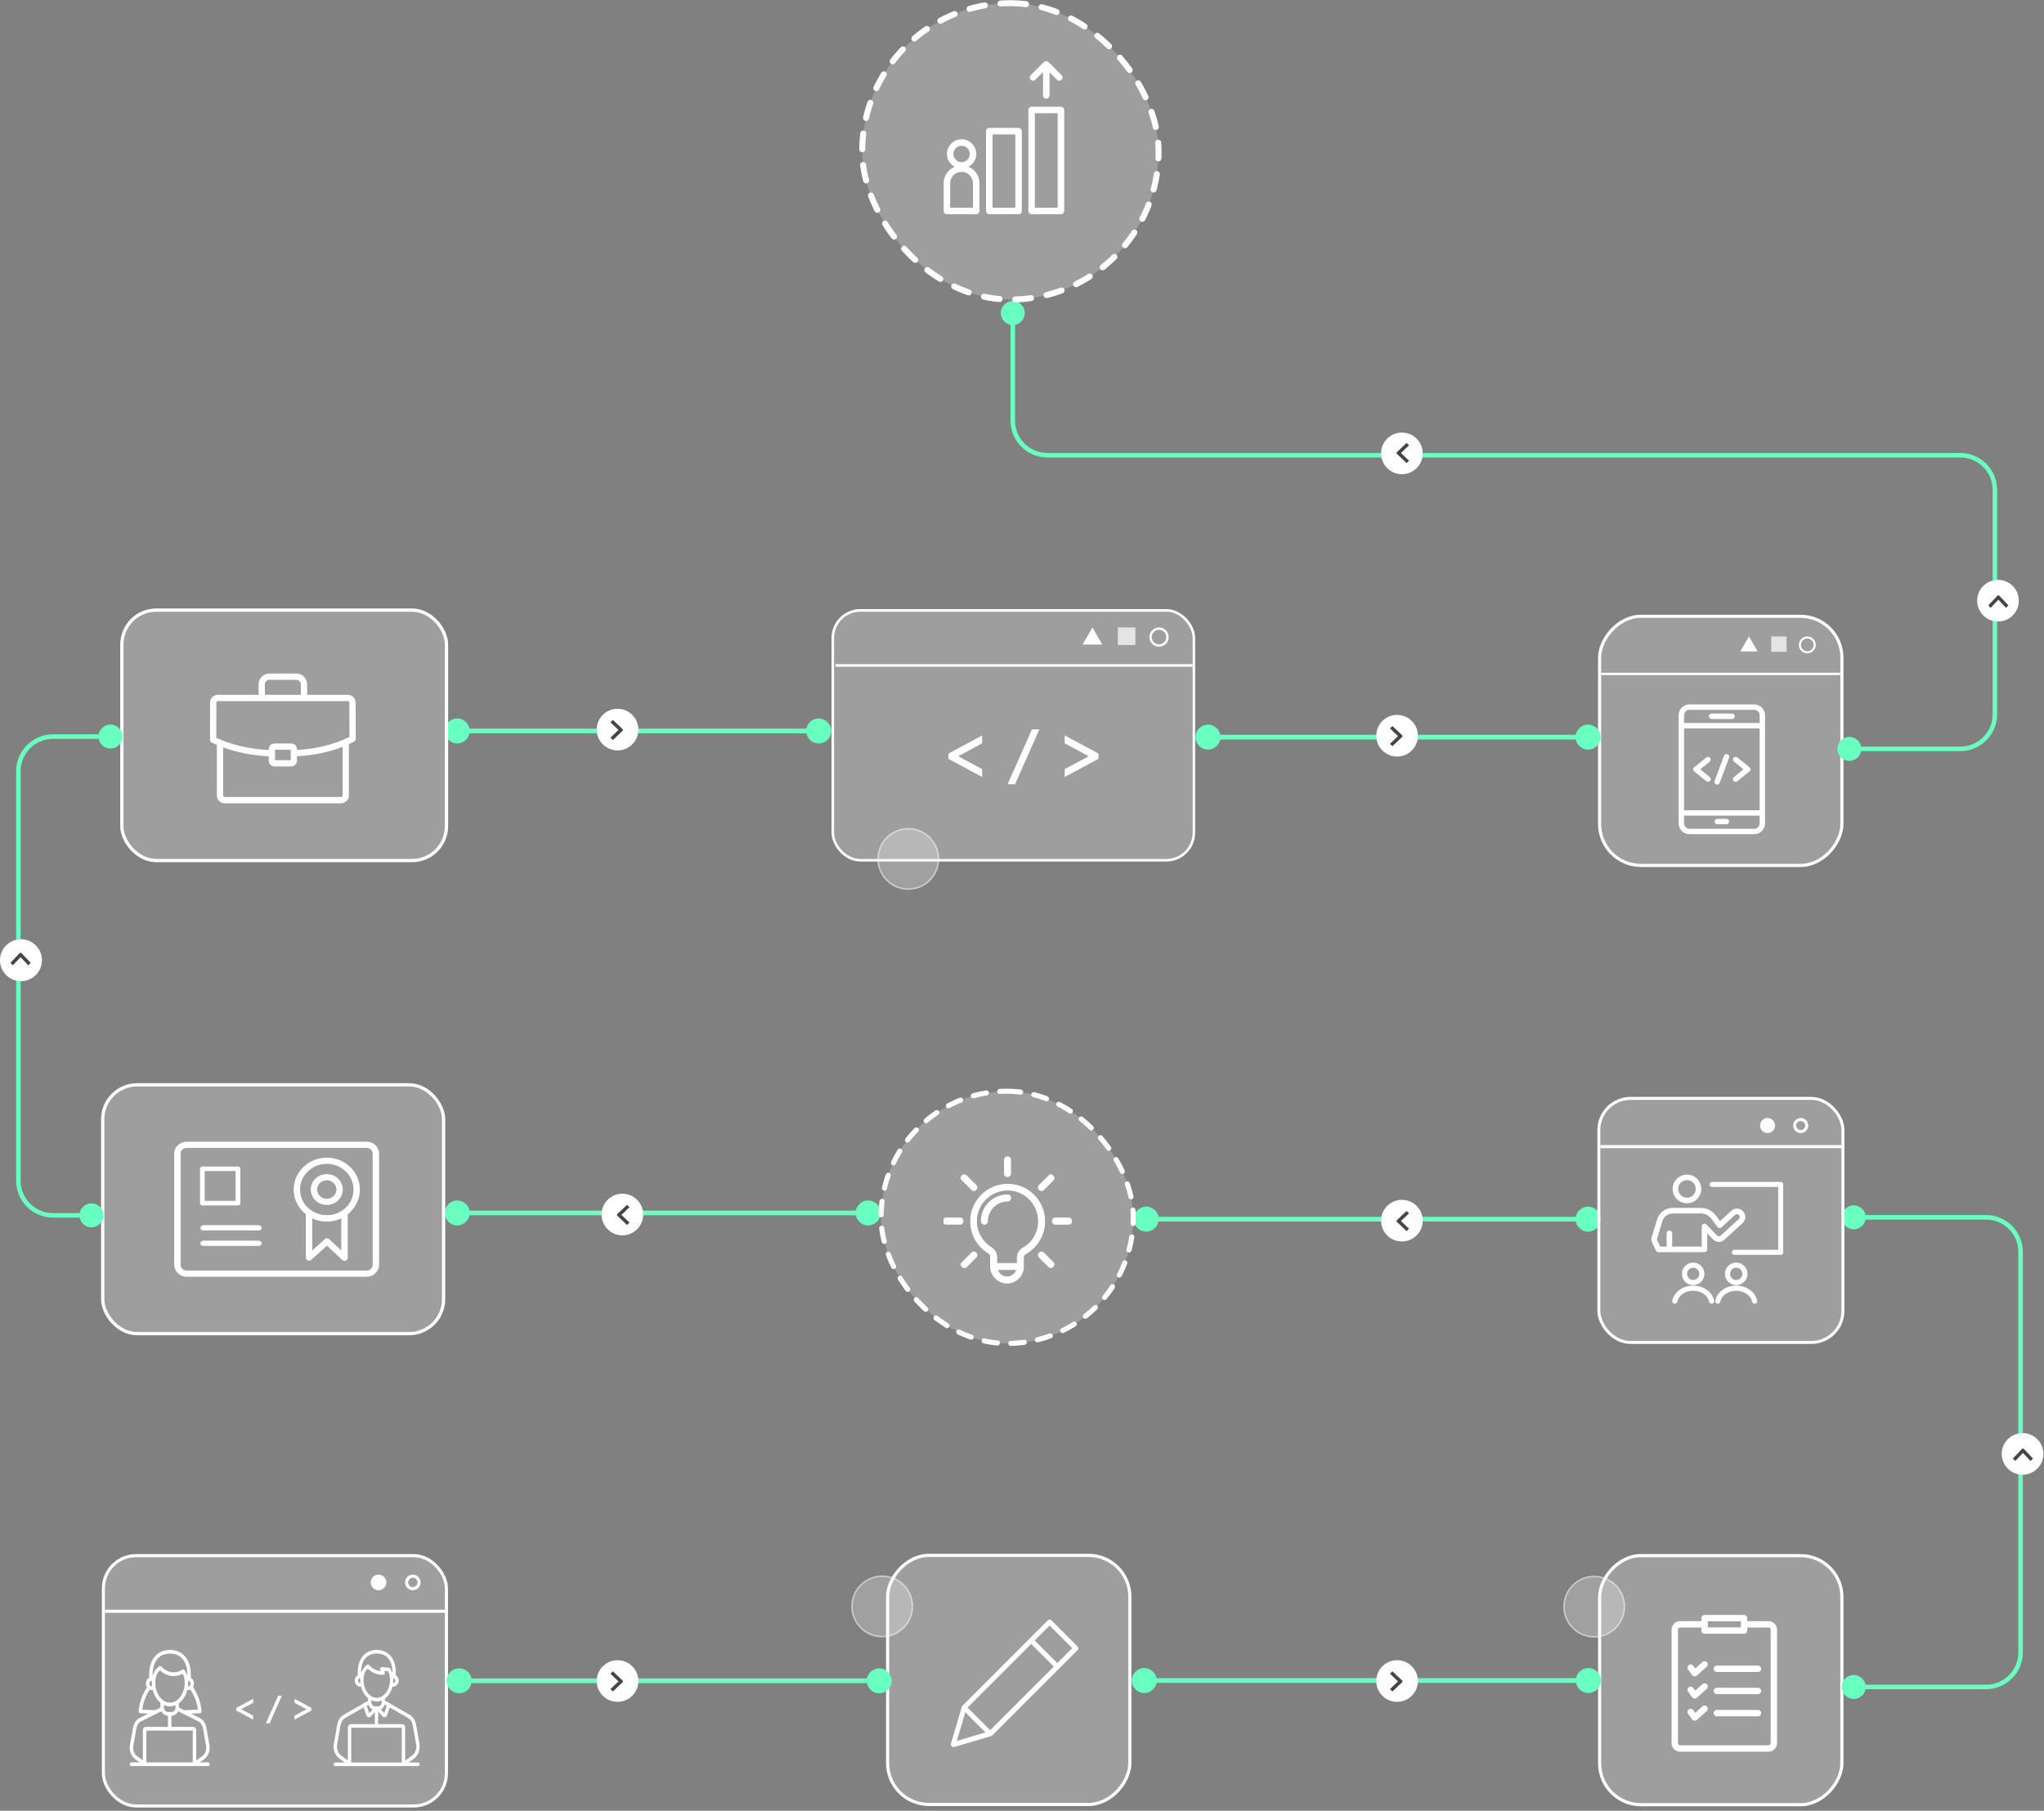 <svg width="333" height="295" viewBox="0 0 333 295" fill="none" xmlns="http://www.w3.org/2000/svg">
<rect x="0" y="0" width="333" height="295" fill="#808080" stroke="none"/>
<g clip-path="url(#clip0_961_121954)">
<rect width="38.949" height="40.062" rx="6.472" transform="matrix(-1 0 0 1 299.812 100.667)" fill="white" fill-opacity="0.24"/>
<path d="M285.791 135.902C286.762 135.902 287.553 135.112 287.553 134.141V116.523C287.553 115.551 286.762 114.761 285.791 114.761H275.242C274.271 114.761 273.48 115.551 273.48 116.523V134.141C273.48 135.112 274.271 135.902 275.242 135.902H285.791ZM274.361 116.523C274.361 116.037 274.756 115.642 275.242 115.642H285.791C286.277 115.642 286.672 116.037 286.672 116.523V117.784H274.361V116.523ZM274.361 118.665H286.672V131.999H274.361V118.665ZM274.361 134.141V132.88H286.672V134.141C286.672 134.626 286.277 135.022 285.791 135.022H275.242C274.756 135.022 274.361 134.626 274.361 134.141Z" fill="white"/>
<path d="M279.776 134.286H281.26C281.503 134.286 281.7 134.089 281.7 133.846C281.7 133.603 281.503 133.406 281.26 133.406H279.776C279.533 133.406 279.336 133.603 279.336 133.846C279.336 134.089 279.533 134.286 279.776 134.286Z" fill="white"/>
<path d="M282.181 116.252H278.855C278.611 116.252 278.414 116.449 278.414 116.692C278.414 116.936 278.611 117.133 278.855 117.133H282.181C282.424 117.133 282.622 116.936 282.622 116.692C282.622 116.449 282.424 116.252 282.181 116.252Z" fill="white"/>
<path d="M281.437 122.876C281.21 122.792 280.956 122.906 280.87 123.134L279.337 127.223C279.251 127.451 279.367 127.705 279.595 127.791C279.646 127.81 279.698 127.819 279.749 127.819C279.928 127.819 280.095 127.71 280.162 127.533L281.695 123.444C281.78 123.216 281.665 122.962 281.437 122.876Z" fill="white"/>
<path d="M283.046 123.402C282.857 123.249 282.579 123.278 282.426 123.467C282.273 123.656 282.302 123.933 282.491 124.086L284.033 125.334L282.491 126.582C282.302 126.735 282.273 127.013 282.426 127.201C282.513 127.309 282.641 127.365 282.769 127.365C282.866 127.365 282.964 127.333 283.046 127.267L285.01 125.677C285.113 125.593 285.173 125.467 285.173 125.334C285.173 125.201 285.113 125.076 285.01 124.992L283.046 123.402Z" fill="white"/>
<path d="M278.606 123.467C278.453 123.278 278.176 123.249 277.987 123.402L276.023 124.992C275.919 125.076 275.859 125.201 275.859 125.334C275.859 125.467 275.919 125.593 276.023 125.677L277.987 127.267C278.068 127.333 278.166 127.365 278.264 127.365C278.392 127.365 278.519 127.309 278.606 127.201C278.759 127.013 278.73 126.735 278.541 126.582L277 125.334L278.541 124.086C278.73 123.933 278.759 123.656 278.606 123.467Z" fill="white"/>
<path d="M284.933 103.687L286.34 106.124H283.526L284.933 103.687Z" fill="white"/>
<rect opacity="0.72" x="288.562" y="103.687" width="2.499" height="2.499" fill="white"/>
<circle cx="294.437" cy="105.062" r="1.208" stroke="white" stroke-width="0.334"/>
<path d="M260.73 109.79L299.993 109.79" stroke="white" stroke-width="0.374"/>
</g>
<rect x="0.257" y="-0.257" width="39.463" height="40.576" rx="6.729" transform="matrix(-1 0 0 1 300.327 100.667)" stroke="white" stroke-width="0.515"/>
<g clip-path="url(#clip1_961_121954)">
<rect x="17.102" y="253.691" width="55.37" height="40.269" rx="5.082" fill="white" fill-opacity="0.24"/>
<line x1="17.102" y1="262.497" x2="72.472" y2="262.497" stroke="white" stroke-width="0.508"/>
<circle cx="61.669" cy="257.798" r="1.271" fill="white"/>
<circle cx="67.259" cy="257.798" r="1.016" stroke="white" stroke-width="0.508"/>
<path d="M33.88 287.114H32.554L33.271 286.596C33.938 286.114 34.28 285.192 34.123 284.302L33.617 281.435C33.499 280.768 33.129 280.213 32.588 279.903L31.137 279.179L32.565 279.11C32.64 279.106 32.711 279.07 32.761 279.01C32.812 278.949 32.838 278.87 32.833 278.789C32.728 276.915 31.781 275.346 31.446 274.844C31.544 274.677 31.604 274.48 31.604 274.268C31.604 273.865 31.395 273.516 31.089 273.332V272.876C31.089 269.865 29.335 268.792 27.694 268.792C26.052 268.792 24.298 269.865 24.298 272.876V273.322C23.984 273.504 23.768 273.858 23.768 274.268C23.768 274.496 23.835 274.707 23.948 274.882C23.592 275.423 22.689 276.963 22.586 278.789C22.581 278.87 22.607 278.949 22.657 279.01C22.708 279.07 22.779 279.106 22.854 279.11L24.165 279.173L22.688 279.91C22.16 280.213 21.791 280.768 21.673 281.434L21.167 284.302C21.009 285.192 21.352 286.114 22.019 286.596L22.736 287.114H21.419C21.264 287.114 21.138 287.25 21.138 287.417C21.138 287.585 21.264 287.72 21.419 287.72H33.88C34.036 287.72 34.161 287.585 34.161 287.417C34.161 287.25 34.036 287.114 33.88 287.114ZM24.33 274.268C24.33 274.015 24.516 273.81 24.747 273.799C24.741 273.902 24.736 274.009 24.736 274.121C24.736 274.332 24.752 274.537 24.777 274.739C24.774 274.739 24.771 274.74 24.767 274.74C24.526 274.74 24.33 274.528 24.33 274.268ZM25.298 274.121C25.298 273.233 25.569 272.547 26.08 272.116C26.153 272.188 26.246 272.273 26.358 272.363C26.925 272.821 27.599 273.052 28.279 273.052C28.784 273.052 29.291 272.925 29.762 272.668C29.979 273.059 30.089 273.545 30.089 274.121C30.089 275.918 29.015 277.38 27.694 277.38C26.373 277.38 25.298 275.918 25.298 274.121ZM30.61 274.739C30.635 274.537 30.651 274.332 30.651 274.121C30.651 274.012 30.648 273.905 30.641 273.8C30.864 273.821 31.041 274.021 31.041 274.268C31.041 274.526 30.849 274.735 30.61 274.739ZM26.702 277.758C27.013 277.903 27.346 277.986 27.694 277.986C28.005 277.986 28.305 277.922 28.588 277.804V278.196C28.588 278.593 28.288 278.916 27.92 278.916H27.422C27.025 278.916 26.702 278.568 26.702 278.139V277.758ZM31.404 281.939V287.114H23.839V281.939H31.404ZM33.065 281.548L33.571 284.415C33.687 285.07 33.44 285.744 32.958 286.093L31.967 286.809V281.879C31.967 281.578 31.74 281.333 31.461 281.333H27.926V279.522C28.403 279.519 28.816 279.222 29.018 278.791L32.338 280.446C32.709 280.658 32.98 281.07 33.065 281.548ZM30.08 278.623C30.067 278.624 30.055 278.631 30.042 278.633L29.15 278.188V277.521C29.15 277.508 29.145 277.498 29.143 277.486C29.778 277.017 30.267 276.252 30.5 275.333C30.535 275.337 30.569 275.346 30.604 275.346C30.753 275.346 30.892 275.308 31.019 275.245C31.324 275.715 32.077 277.005 32.246 278.518L30.08 278.623ZM27.694 269.398C29.494 269.398 30.527 270.666 30.527 272.876V273.08C30.432 272.708 30.284 272.377 30.079 272.093C30.019 272.01 29.928 271.976 29.838 271.982C29.787 271.981 29.736 271.99 29.69 272.02C28.74 272.636 27.564 272.58 26.695 271.878C26.542 271.755 26.433 271.646 26.373 271.58C26.369 271.572 26.369 271.564 26.365 271.556C26.316 271.468 26.232 271.422 26.143 271.416C26.128 271.414 26.114 271.413 26.099 271.413C26.091 271.414 26.083 271.415 26.075 271.417C26.02 271.423 25.965 271.44 25.92 271.482C25.913 271.489 25.91 271.498 25.903 271.506C25.503 271.787 25.068 272.266 24.86 273.072V272.876C24.86 270.666 25.893 269.398 27.694 269.398ZM23.173 278.518C23.34 277.023 24.076 275.748 24.387 275.264C24.505 275.316 24.633 275.346 24.767 275.346C24.808 275.346 24.848 275.339 24.887 275.334C25.11 276.21 25.566 276.946 26.159 277.419C26.148 277.451 26.14 277.485 26.14 277.521V278.139C26.14 278.156 26.142 278.171 26.142 278.187L25.274 278.62L23.173 278.518ZM21.719 284.415L22.225 281.548C22.309 281.07 22.581 280.658 22.938 280.453L26.288 278.783C26.494 279.204 26.897 279.496 27.364 279.519V281.333H23.783C23.504 281.333 23.277 281.578 23.277 281.879V286.775L22.332 286.092C21.85 285.744 21.603 285.07 21.719 284.415Z" fill="white"/>
<path d="M68.101 287.132H66.566L67.425 286.511C68.136 285.998 68.501 285.015 68.333 284.066L67.786 280.967C67.661 280.257 67.267 279.665 66.705 279.343L63.687 277.613L63.692 277.597L62.724 277.066V276.747C62.724 276.738 62.72 276.731 62.719 276.723C63.292 276.296 63.733 275.606 63.946 274.778C63.974 274.78 64 274.788 64.028 274.788C64.539 274.788 64.954 274.34 64.954 273.789C64.954 273.419 64.765 273.1 64.487 272.927V272.523C64.487 269.772 62.883 268.792 61.382 268.792C59.881 268.792 58.278 269.772 58.278 272.523V272.918C57.992 273.089 57.796 273.413 57.796 273.789C57.796 274.34 58.211 274.788 58.722 274.788C58.754 274.788 58.786 274.782 58.818 274.778C59.022 275.568 59.433 276.232 59.968 276.662C59.96 276.689 59.952 276.717 59.952 276.747V277.107L59.057 277.597L59.059 277.601L56.02 279.343C55.459 279.665 55.065 280.257 54.939 280.967L54.392 284.066C54.225 285.015 54.59 285.998 55.3 286.511L56.16 287.132H54.624C54.474 287.132 54.352 287.263 54.352 287.426C54.352 287.589 54.474 287.72 54.624 287.72H68.101C68.252 287.72 68.374 287.589 68.374 287.426C68.374 287.263 68.252 287.132 68.101 287.132ZM65.456 281.473V287.132H57.219V281.473H65.456ZM66.449 279.863C66.858 280.097 67.157 280.551 67.25 281.077L67.797 284.176C67.924 284.896 67.653 285.638 67.121 286.022L66.002 286.831V281.414C66.002 281.122 65.782 280.885 65.511 280.885H61.611V278.839L62.312 279.621C62.399 279.718 62.516 279.77 62.638 279.77C62.669 279.77 62.701 279.767 62.733 279.759C62.886 279.724 63.011 279.608 63.065 279.449L63.498 278.171L66.449 279.863ZM62.603 279.098L62.047 278.479C62.35 278.333 62.58 278.048 62.674 277.699L63.014 277.885L62.603 279.098ZM64.053 274.196C64.075 274.02 64.089 273.84 64.089 273.656C64.089 273.564 64.086 273.473 64.081 273.385C64.265 273.413 64.409 273.583 64.409 273.789C64.409 274.006 64.251 274.182 64.053 274.196ZM61.382 269.38C63.008 269.38 63.941 270.526 63.941 272.523V272.58C63.854 272.29 63.729 272.029 63.564 271.8C63.513 271.728 63.436 271.693 63.358 271.691C63.355 271.69 63.352 271.688 63.349 271.688L62.212 271.594C62.117 271.586 62.025 271.632 61.969 271.715C61.913 271.799 61.902 271.907 61.939 272.002L62.035 272.247C61.017 272.152 60.377 271.533 60.196 271.335C60.193 271.328 60.193 271.321 60.189 271.314C60.142 271.229 60.06 271.184 59.974 271.178C59.96 271.176 59.947 271.175 59.933 271.176C59.924 271.176 59.915 271.177 59.906 271.179C59.853 271.185 59.801 271.203 59.758 271.242C59.752 271.248 59.749 271.257 59.743 271.263C59.398 271.507 59.024 271.912 58.824 272.576V272.523C58.824 270.526 59.756 269.38 61.382 269.38ZM58.341 273.789C58.341 273.577 58.492 273.404 58.684 273.383C58.679 273.471 58.676 273.562 58.676 273.656C58.676 273.841 58.69 274.021 58.711 274.198C58.506 274.192 58.341 274.011 58.341 273.789ZM59.221 273.656C59.221 272.85 59.455 272.246 59.913 271.857C60.26 272.197 61.084 272.848 62.301 272.848C62.354 272.848 62.408 272.847 62.462 272.845C62.552 272.84 62.633 272.789 62.681 272.708C62.729 272.626 62.737 272.525 62.702 272.436L62.616 272.218L63.201 272.266C63.427 272.63 63.543 273.096 63.543 273.656C63.543 275.279 62.574 276.6 61.382 276.6C60.191 276.6 59.221 275.279 59.221 273.656ZM61.382 277.188C61.659 277.188 61.926 277.133 62.178 277.032V277.361C62.178 277.711 61.913 277.996 61.588 277.996H61.136C60.784 277.996 60.498 277.688 60.498 277.309V276.991C60.776 277.117 61.072 277.188 61.382 277.188ZM60.02 277.73C60.132 278.076 60.378 278.354 60.692 278.491L60.147 279.098L59.736 277.885L60.02 277.73ZM54.929 284.176L55.476 281.077C55.569 280.551 55.868 280.097 56.277 279.863L59.248 278.159L59.685 279.449C59.739 279.608 59.863 279.724 60.017 279.759C60.049 279.767 60.081 279.77 60.112 279.77C60.234 279.77 60.351 279.718 60.438 279.621L61.065 278.922V280.885H57.165C56.894 280.885 56.674 281.122 56.674 281.414V286.795L55.604 286.022C55.073 285.638 54.801 284.896 54.929 284.176Z" fill="white"/>
<path d="M38.492 278.672V278.243L41.247 276.763V277.403L39.286 278.46L41.247 279.511V280.152L38.492 278.672ZM43.32 280.747L45.312 276.263H45.914L43.928 280.747H43.32ZM47.981 280.152V279.511L49.941 278.46L47.981 277.403V276.763L50.735 278.243V278.672L47.981 280.152Z" fill="white"/>
</g>
<rect x="16.848" y="253.437" width="55.879" height="40.778" rx="5.336" stroke="white" stroke-width="0.508"/>
<circle cx="5.034" cy="5.034" r="5.034" transform="matrix(-1 0 0 1 148.758 256.671)" fill="white" fill-opacity="0.25"/>
<circle cx="5.034" cy="5.034" r="4.914" transform="matrix(-1 0 0 1 148.758 256.671)" stroke="white" stroke-opacity="0.46" stroke-width="0.24"/>
<rect x="0.257" y="-0.257" width="39.463" height="40.576" rx="6.729" transform="matrix(-1 0 0 1 184.327 253.65)" fill="white" fill-opacity="0.24"/>
<rect x="0.257" y="-0.257" width="39.463" height="40.576" rx="6.729" transform="matrix(-1 0 0 1 184.327 253.65)" stroke="white" stroke-width="0.515"/>
<path d="M154.965 284.116L154.965 284.116L154.965 284.118C154.948 284.185 154.947 284.246 154.966 284.305C154.984 284.364 155.019 284.416 155.068 284.464C155.1 284.497 155.135 284.524 155.176 284.542C155.217 284.56 155.262 284.569 155.312 284.569H155.312H155.312H155.313H155.313H155.313H155.313H155.313H155.314H155.314H155.314H155.314H155.314H155.314H155.315H155.315H155.315H155.315H155.315H155.315H155.316H155.316H155.316H155.316H155.316H155.316H155.317H155.317H155.317H155.317H155.317H155.318H155.318H155.318H155.318H155.318H155.318H155.319H155.319H155.319H155.319H155.319H155.319H155.32H155.32H155.32H155.32H155.32H155.32H155.321H155.321H155.321H155.321H155.321H155.322H155.322H155.322H155.322H155.322H155.322H155.323H155.323H155.323H155.323H155.323H155.323H155.324H155.324H155.324H155.324H155.324H155.324H155.325H155.325H155.325H155.325H155.325H155.326H155.326H155.326H155.326H155.326H155.326H155.327H155.327H155.327H155.327H155.327H155.327H155.328H155.328H155.328H155.328H155.328H155.328H155.329H155.329H155.329H155.329H155.329H155.33H155.33H155.33H155.33H155.33H155.33H155.331H155.331H155.331H155.331H155.331H155.331H155.332H155.332H155.332H155.332H155.332H155.332H155.333H155.333H155.333H155.333H155.333H155.334H155.334H155.334H155.334H155.334H155.334H155.335H155.335H155.335H155.335H155.335H155.335H155.336H155.336H155.336H155.336H155.336H155.336H155.337H155.337H155.337H155.337H155.337H155.338H155.338H155.338H155.338H155.338H155.338H155.339H155.339H155.339H155.339H155.339H155.339H155.34H155.34H155.34H155.34H155.34H155.34H155.341H155.341H155.341H155.341H155.341H155.342H155.342H155.342H155.342H155.342H155.342H155.343H155.343H155.343H155.343H155.343H155.343H155.344H155.344H155.344H155.344H155.344H155.344H155.345H155.345H155.345H155.345H155.345H155.346H155.346H155.346H155.346H155.346H155.346H155.347H155.347H155.347H155.347H155.347H155.347H155.348H155.348H155.348H155.348H155.348H155.348H155.349H155.349H155.349H155.349H155.349H155.35H155.35H155.35H155.35H155.35H155.35H155.351H155.351H155.351H155.351H155.351H155.351H155.352H155.352H155.352H155.352H155.352H155.352H155.353H155.353H155.353H155.353H155.353H155.354H155.354H155.354H155.354H155.354H155.354H155.355H155.355H155.355H155.355H155.355H155.355H155.356H155.356H155.356H155.356H155.356H155.356H155.357H155.357H155.357H155.357H155.357H155.358H155.358H155.358H155.358H155.358H155.358H155.359H155.359H155.359H155.359H155.359H155.359H155.36H155.36H155.36H155.36H155.36H155.36H155.361H155.361H155.361H155.361H155.361H155.362H155.362H155.362H155.362H155.362H155.362H155.363H155.363H155.363H155.363H155.363H155.363H155.364H155.364H155.364H155.364H155.364H155.365H155.365H155.365H155.365H155.365H155.365H155.366H155.366H155.366H155.366H155.366H155.366H155.367H155.367H155.367H155.367H155.367H155.367H155.368H155.368H155.368H155.368H155.368H155.369H155.369H155.369H155.369H155.369H155.369H155.37H155.37H155.37H155.37H155.37H155.37H155.371H155.371H155.371H155.371H155.371H155.371H155.372H155.372H155.372H155.372H155.372H155.373H155.373H155.373H155.373H155.373H155.373H155.374H155.374H155.374H155.374H155.374H155.374H155.375H155.375H155.375H155.375H155.375H155.375H155.376H155.376H155.376H155.376H155.376H155.377H155.377H155.377H155.377H155.377H155.377H155.378H155.378H155.378H155.378H155.378H155.378H155.379H155.379H155.379H155.379H155.379H155.379H155.38H155.38H155.38H155.38H155.38H155.381H155.381H155.381H155.381H155.381H155.381H155.382H155.382H155.382H155.382H155.382H155.382H155.383H155.383H155.383H155.383H155.383H155.383H155.384H155.384H155.384H155.384H155.384H155.385H155.385H155.385H155.385H155.385H155.385H155.386H155.386H155.386H155.386H155.386H155.386H155.387H155.387H155.387H155.387H155.387H155.387H155.388H155.388H155.388H155.388H155.388H155.389H155.389H155.389H155.389H155.389H155.389H155.39H155.39H155.39H155.39H155.39H155.39H155.391H155.391H155.391H155.391H155.391H155.391H155.392H155.392H155.392H155.392H155.392H155.393H155.393H155.393H155.393H155.393H155.393H155.394H155.394H155.394H155.394H155.394H155.394H155.395H155.395H155.395H155.395H155.395H155.395H155.396H155.396H155.396H155.396H155.396H155.397H155.397H155.397H155.397H155.397H155.397H155.398H155.398H155.398H155.398H155.398H155.398H155.399H155.399H155.399H155.399H155.399H155.399H155.4H155.4H155.4H155.4H155.4H155.401H155.401H155.401H155.401H155.401H155.409L155.416 284.566L161.44 282.786C161.515 282.783 161.557 282.742 161.586 282.713L161.587 282.712L175.519 268.779C175.658 268.64 175.658 268.429 175.519 268.29L171.242 264.012C171.103 263.873 170.892 263.873 170.752 264.012L167.96 266.805L167.544 267.221L156.82 277.945L156.857 277.981L156.82 277.945L156.819 277.946C156.79 277.975 156.748 278.016 156.746 278.092L154.965 284.116ZM168.486 267.257L170.997 264.746L174.756 268.505L172.245 271.016L168.486 267.257ZM157.554 278.189L167.997 267.747L171.756 271.505L161.313 281.948L157.554 278.189ZM157.238 278.852L160.65 282.264L155.805 283.697L157.238 278.852Z" fill="white" stroke="white" stroke-width="0.104"/>
<circle cx="5.034" cy="5.034" r="5.034" transform="matrix(-1 0 0 1 264.758 256.711)" fill="white" fill-opacity="0.25"/>
<circle cx="5.034" cy="5.034" r="4.914" transform="matrix(-1 0 0 1 264.758 256.711)" stroke="white" stroke-opacity="0.46" stroke-width="0.24"/>
<rect x="0.257" y="-0.257" width="39.463" height="40.576" rx="6.729" transform="matrix(-1 0 0 1 300.327 253.691)" fill="white" fill-opacity="0.24"/>
<rect x="0.257" y="-0.257" width="39.463" height="40.576" rx="6.729" transform="matrix(-1 0 0 1 300.327 253.691)" stroke="white" stroke-width="0.515"/>
<path d="M288.114 264.107H284.645V263.612C284.645 263.325 284.413 263.093 284.126 263.093H277.712C277.425 263.093 277.192 263.325 277.192 263.612V264.107H273.724C272.954 264.107 272.328 264.733 272.328 265.503V283.983C272.328 284.752 272.954 285.378 273.724 285.378H288.114C288.883 285.378 289.509 284.752 289.509 283.983V265.503C289.509 264.734 288.883 264.107 288.114 264.107ZM278.231 264.132H283.607V265.122H278.231V264.132ZM288.471 283.983C288.471 284.177 288.307 284.34 288.114 284.34H273.724C273.53 284.34 273.367 284.177 273.367 283.983V265.503C273.367 265.306 273.527 265.146 273.724 265.146H277.192V265.641C277.192 265.928 277.425 266.161 277.711 266.161H284.126C284.412 266.161 284.645 265.928 284.645 265.641V265.146H288.114C288.307 265.146 288.471 265.309 288.471 265.503V283.983ZM286.922 271.87C286.922 272.157 286.69 272.389 286.403 272.389H279.699C279.412 272.389 279.179 272.157 279.179 271.87C279.179 271.583 279.412 271.35 279.699 271.35H286.403C286.69 271.35 286.922 271.583 286.922 271.87ZM278.089 270.8C278.281 271.014 278.263 271.342 278.05 271.534L276.447 272.977C276.352 273.064 276.227 273.111 276.1 273.111C276.082 273.111 276.064 273.11 276.046 273.108C275.9 273.093 275.767 273.016 275.68 272.897L275.015 271.985C274.845 271.753 274.896 271.428 275.128 271.259C275.36 271.091 275.685 271.141 275.854 271.373L276.18 271.821L277.355 270.762C277.569 270.57 277.897 270.587 278.089 270.8ZM278.089 274.412C278.281 274.625 278.263 274.954 278.05 275.146L276.447 276.59C276.352 276.676 276.227 276.723 276.1 276.723C276.082 276.723 276.064 276.722 276.046 276.72C275.9 276.705 275.767 276.629 275.68 276.51L275.015 275.597C274.845 275.366 274.896 275.041 275.128 274.872C275.36 274.703 275.685 274.754 275.854 274.985L276.18 275.433L277.355 274.375C277.569 274.182 277.897 274.199 278.089 274.412ZM286.922 275.482C286.922 275.768 286.69 276.001 286.403 276.001H279.699C279.412 276.001 279.179 275.769 279.179 275.482C279.179 275.195 279.412 274.962 279.699 274.962H286.403C286.69 274.962 286.922 275.195 286.922 275.482ZM286.922 279.094C286.922 279.381 286.69 279.613 286.403 279.613H279.699C279.412 279.613 279.179 279.381 279.179 279.094C279.179 278.807 279.412 278.574 279.699 278.574H286.403C286.69 278.575 286.922 278.807 286.922 279.094ZM278.089 278.025C278.281 278.238 278.263 278.566 278.05 278.758L276.447 280.202C276.352 280.288 276.227 280.335 276.1 280.335C276.082 280.335 276.064 280.334 276.046 280.332C275.9 280.317 275.767 280.241 275.68 280.122L275.015 279.209C274.845 278.978 274.896 278.653 275.128 278.484C275.36 278.315 275.685 278.366 275.854 278.598L276.18 279.045L277.355 277.987C277.569 277.794 277.897 277.811 278.089 278.025Z" fill="white"/>
<path d="M72.776 273.825C72.776 274.948 73.686 275.858 74.809 275.858C75.931 275.858 76.841 274.948 76.841 273.825C76.841 272.703 75.931 271.793 74.809 271.793C73.686 271.793 72.776 272.703 72.776 273.825ZM141.215 273.825C141.215 274.948 142.125 275.858 143.247 275.858C144.37 275.858 145.28 274.948 145.28 273.825C145.28 272.703 144.37 271.793 143.247 271.793C142.125 271.793 141.215 272.703 141.215 273.825ZM74.809 274.207L143.247 274.207L143.247 273.444L74.809 273.444L74.809 274.207Z" fill="#69FFC0"/>
<circle cx="100.607" cy="273.862" r="3.393" transform="rotate(90 100.607 273.862)" fill="white"/>
<path d="M99.851 272.285L99.445 272.67L100.762 273.923L99.445 275.176L99.851 275.561L101.432 274.06C101.51 273.986 101.51 273.861 101.432 273.786L99.851 272.285Z" fill="#454545"/>
<path d="M184.385 273.783C184.385 274.905 185.295 275.816 186.418 275.816C187.541 275.816 188.451 274.905 188.451 273.783C188.451 272.66 187.541 271.75 186.418 271.75C185.295 271.75 184.385 272.66 184.385 273.783ZM256.734 273.783C256.734 274.905 257.644 275.816 258.767 275.816C259.89 275.816 260.8 274.905 260.8 273.783C260.8 272.66 259.89 271.75 258.767 271.75C257.644 271.75 256.734 272.66 256.734 273.783ZM186.418 274.164L258.767 274.164L258.767 273.402L186.418 273.402L186.418 274.164Z" fill="#69FFC0"/>
<circle cx="227.607" cy="273.862" r="3.393" transform="rotate(90 227.607 273.862)" fill="white"/>
<path d="M226.851 272.285L226.445 272.67L227.762 273.923L226.445 275.176L226.851 275.561L228.432 274.06C228.51 273.986 228.51 273.861 228.432 273.786L226.851 272.285Z" fill="#454545"/>
<path d="M184.705 198.616C184.705 199.738 185.616 200.649 186.738 200.649C187.861 200.649 188.771 199.738 188.771 198.616C188.771 197.493 187.861 196.583 186.738 196.583C185.616 196.583 184.705 197.493 184.705 198.616ZM256.687 198.616C256.687 199.738 257.597 200.649 258.72 200.649C259.843 200.649 260.753 199.738 260.753 198.616C260.753 197.493 259.843 196.583 258.72 196.583C257.597 196.583 256.687 197.493 256.687 198.616ZM186.738 198.997L258.72 198.997L258.72 198.235L186.738 198.235L186.738 198.997Z" fill="#69FFC0"/>
<circle cx="3.393" cy="3.393" r="3.393" transform="matrix(0 1 1 0 225 195.469)" fill="white"/>
<path d="M229.149 197.285L229.555 197.67L228.238 198.923L229.555 200.176L229.149 200.561L227.568 199.06C227.49 198.986 227.49 198.861 227.568 198.786L229.149 197.285Z" fill="#454545"/>
<path d="M72.451 197.609C72.451 198.732 73.362 199.642 74.484 199.642C75.607 199.642 76.517 198.732 76.517 197.609C76.517 196.486 75.607 195.576 74.484 195.576C73.362 195.576 72.451 196.486 72.451 197.609ZM139.399 197.609C139.399 198.732 140.31 199.642 141.432 199.642C142.555 199.642 143.465 198.732 143.465 197.609C143.465 196.486 142.555 195.576 141.432 195.576C140.31 195.576 139.399 196.486 139.399 197.609ZM74.484 197.99L141.432 197.99L141.432 197.228L74.484 197.228L74.484 197.99Z" fill="#69FFC0"/>
<circle cx="3.393" cy="3.393" r="3.393" transform="matrix(0 1 1 0 98 194.469)" fill="white"/>
<path d="M102.149 196.285L102.555 196.67L101.238 197.923L102.555 199.176L102.149 199.561L100.568 198.06C100.49 197.986 100.49 197.861 100.568 197.786L102.149 196.285Z" fill="#454545"/>
<path d="M72.451 119.084C72.451 120.206 73.362 121.116 74.484 121.116C75.607 121.116 76.517 120.206 76.517 119.084C76.517 117.961 75.607 117.051 74.484 117.051C73.362 117.051 72.451 117.961 72.451 119.084ZM131.345 119.083C131.345 120.206 132.256 121.116 133.378 121.116C134.501 121.116 135.411 120.206 135.411 119.083C135.411 117.961 134.501 117.051 133.378 117.051C132.256 117.051 131.345 117.961 131.345 119.083ZM74.484 119.465L133.378 119.465L133.378 118.702L74.484 118.702L74.484 119.465Z" fill="#69FFC0"/>
<circle cx="100.607" cy="118.862" r="3.393" transform="rotate(90 100.607 118.862)" fill="white"/>
<path d="M99.851 117.285L99.445 117.67L100.762 118.923L99.445 120.176L99.851 120.561L101.432 119.06C101.51 118.986 101.51 118.861 101.432 118.786L99.851 117.285Z" fill="#454545"/>
<path d="M194.772 120.09C194.772 121.213 195.682 122.123 196.805 122.123C197.927 122.123 198.838 121.213 198.838 120.09C198.838 118.968 197.927 118.057 196.805 118.057C195.682 118.057 194.772 118.968 194.772 120.09ZM256.686 120.09C256.686 121.213 257.596 122.123 258.719 122.123C259.842 122.123 260.752 121.213 260.752 120.09C260.752 118.968 259.842 118.057 258.719 118.057C257.596 118.057 256.686 118.968 256.686 120.09ZM196.805 120.472L258.719 120.472L258.719 119.709L196.805 119.709L196.805 120.472Z" fill="#69FFC0"/>
<circle cx="227.607" cy="119.862" r="3.393" transform="rotate(90 227.607 119.862)" fill="white"/>
<path d="M226.851 118.285L226.445 118.67L227.762 119.923L226.445 121.176L226.851 121.561L228.432 120.06C228.51 119.986 228.51 119.861 228.432 119.786L226.851 118.285Z" fill="#454545"/>
<path d="M303.959 274.832C303.959 275.911 303.084 276.785 302.006 276.785C300.927 276.785 300.052 275.911 300.052 274.832C300.052 273.753 300.927 272.879 302.006 272.879C303.084 272.879 303.959 273.753 303.959 274.832ZM303.959 198.32C303.959 199.399 303.084 200.273 302.006 200.273C300.927 200.273 300.052 199.399 300.052 198.32C300.052 197.241 300.927 196.367 302.006 196.367C303.084 196.367 303.959 197.241 303.959 198.32ZM323.553 275.198H302.006V274.466H323.553V275.198ZM323.55 198.686H302.006V197.954H323.55V198.686ZM329.554 203.958V236.576H328.821V203.958H329.554ZM329.554 236.576V269.197H328.821V236.576H329.554ZM323.553 274.466C326.463 274.466 328.821 272.107 328.821 269.197H329.554C329.554 272.512 326.867 275.198 323.553 275.198V274.466ZM323.55 197.954C326.866 197.954 329.554 200.642 329.554 203.958H328.821C328.821 201.046 326.461 198.686 323.55 198.686V197.954Z" fill="#69FFC0"/>
<circle cx="329.506" cy="236.862" r="3.393" fill="white"/>
<path d="M327.93 237.618L328.315 238.023L329.567 236.706L330.82 238.023L331.205 237.618L329.705 236.037C329.63 235.958 329.505 235.958 329.43 236.037L327.93 237.618Z" fill="#454545"/>
<path d="M303.252 122C303.252 123.079 302.378 123.953 301.299 123.953C300.22 123.953 299.346 123.079 299.346 122C299.346 120.921 300.22 120.047 301.299 120.047C302.378 120.047 303.252 120.921 303.252 122ZM166.953 51C166.953 52.079 166.079 52.953 165 52.953C163.921 52.953 163.047 52.079 163.047 51C163.047 49.921 163.921 49.047 165 49.047C166.079 49.047 166.953 49.921 166.953 51ZM319.366 122.366H301.299V121.634H319.366V122.366ZM319.362 74.531H170.638V73.799H319.362V74.531ZM325.366 79.802V98.082H324.634V79.802H325.366ZM325.366 98.082V116.366H324.634V98.082H325.366ZM164.634 68.527V51H165.366V68.527H164.634ZM170.638 74.531C167.322 74.531 164.634 71.843 164.634 68.527H165.366C165.366 71.438 167.726 73.799 170.638 73.799V74.531ZM319.366 121.634C322.275 121.634 324.634 119.275 324.634 116.366H325.366C325.366 119.68 322.68 122.366 319.366 122.366V121.634ZM319.362 73.799C322.678 73.799 325.366 76.487 325.366 79.802H324.634C324.634 76.891 322.274 74.531 319.362 74.531V73.799Z" fill="#69FFC0"/>
<circle cx="325.506" cy="97.862" r="3.393" fill="white"/>
<path d="M323.93 98.618L324.315 99.023L325.567 97.706L326.82 99.023L327.205 98.618L325.705 97.037C325.63 96.958 325.505 96.958 325.43 97.037L323.93 98.618Z" fill="#454545"/>
<circle cx="228.393" cy="73.862" r="3.393" transform="rotate(-90 228.393 73.862)" fill="white"/>
<path d="M229.149 75.438L229.555 75.053L228.238 73.8L229.555 72.547L229.149 72.162L227.568 73.663C227.49 73.737 227.49 73.862 227.568 73.937L229.149 75.438Z" fill="#454545"/>
<g clip-path="url(#clip2_961_121954)">
<rect x="260.73" y="179.192" width="39.263" height="39.263" rx="4.908" fill="white" fill-opacity="0.24"/>
<path d="M269.782 203.736C269.819 203.813 269.877 203.877 269.949 203.922C270.021 203.967 270.104 203.991 270.189 203.991H271.691C271.739 203.992 271.786 203.984 271.832 203.969C271.877 203.984 271.925 203.992 271.972 203.991H277.685C277.744 203.991 277.803 203.98 277.858 203.957C277.913 203.934 277.963 203.901 278.005 203.859C278.047 203.817 278.08 203.767 278.103 203.712C278.126 203.657 278.138 203.598 278.138 203.539V200.937C278.355 201.163 278.632 201.452 278.987 201.82C279.221 202.093 279.548 202.268 279.904 202.312C280.093 202.329 280.284 202.307 280.464 202.246C280.644 202.185 280.809 202.087 280.949 201.958L283.898 199.254C284.162 199.01 284.319 198.671 284.334 198.312C284.349 197.952 284.221 197.601 283.977 197.336C283.734 197.071 283.395 196.914 283.036 196.898C282.676 196.883 282.325 197.011 282.06 197.254L280.225 198.937L279.561 198.035C279.274 197.648 278.901 197.332 278.47 197.115C278.039 196.897 277.564 196.783 277.081 196.782H272.534C271.973 196.781 271.427 196.955 270.97 197.28C270.513 197.604 270.17 198.064 269.987 198.593L269.159 201.336C269.077 201.517 269.036 201.713 269.039 201.912C269.042 202.11 269.089 202.305 269.175 202.483L269.782 203.736ZM269.99 201.698C270 201.676 270.009 201.653 270.016 201.63L270.851 198.865C270.974 198.518 271.202 198.219 271.504 198.007C271.805 197.796 272.165 197.685 272.534 197.688H277.081C277.422 197.688 277.758 197.769 278.062 197.922C278.366 198.076 278.63 198.299 278.832 198.573L279.796 199.881C279.833 199.932 279.881 199.974 279.937 200.006C279.992 200.037 280.053 200.057 280.116 200.063C280.18 200.069 280.243 200.062 280.304 200.041C280.364 200.021 280.419 199.989 280.466 199.946L282.672 197.921C282.761 197.841 282.877 197.799 282.997 197.803C283.086 197.807 283.172 197.837 283.244 197.89C283.316 197.942 283.371 198.015 283.402 198.099C283.433 198.183 283.438 198.274 283.417 198.36C283.397 198.447 283.351 198.526 283.285 198.587L280.334 201.293C280.289 201.336 280.235 201.368 280.176 201.388C280.117 201.408 280.054 201.416 279.993 201.411C279.885 201.399 279.829 201.377 279.629 201.182C279.629 201.182 278.08 199.57 278.024 199.51C277.963 199.442 277.882 199.393 277.793 199.371C277.704 199.349 277.61 199.355 277.524 199.387C277.438 199.42 277.364 199.478 277.312 199.554C277.26 199.629 277.232 199.719 277.232 199.811V203.086H272.425V200.92C272.425 200.861 272.414 200.802 272.391 200.746C272.368 200.691 272.335 200.641 272.293 200.599C272.251 200.557 272.201 200.524 272.146 200.501C272.091 200.478 272.032 200.466 271.972 200.466C271.913 200.466 271.854 200.478 271.799 200.501C271.744 200.524 271.694 200.557 271.652 200.599C271.61 200.641 271.577 200.691 271.554 200.746C271.531 200.802 271.52 200.861 271.52 200.92V203.086H270.473L269.991 202.09C269.961 202.029 269.945 201.962 269.945 201.894C269.945 201.826 269.96 201.759 269.99 201.698Z" fill="white"/>
<path d="M274.83 196.025C275.292 196.025 275.743 195.888 276.127 195.631C276.511 195.375 276.81 195.01 276.987 194.584C277.164 194.157 277.21 193.688 277.12 193.235C277.03 192.782 276.807 192.366 276.481 192.04C276.155 191.713 275.739 191.491 275.286 191.401C274.833 191.311 274.364 191.357 273.937 191.534C273.511 191.711 273.146 192.01 272.889 192.394C272.633 192.778 272.496 193.229 272.496 193.691C272.497 194.309 272.743 194.903 273.181 195.34C273.618 195.778 274.212 196.024 274.83 196.025ZM274.83 192.262C275.113 192.262 275.389 192.345 275.624 192.502C275.859 192.659 276.042 192.883 276.151 193.144C276.259 193.405 276.287 193.692 276.232 193.969C276.177 194.246 276.041 194.501 275.841 194.701C275.641 194.901 275.386 195.037 275.109 195.092C274.832 195.147 274.545 195.119 274.284 195.011C274.023 194.903 273.799 194.719 273.642 194.484C273.485 194.249 273.402 193.973 273.402 193.691C273.402 193.312 273.553 192.949 273.821 192.681C274.088 192.413 274.452 192.262 274.83 192.262Z" fill="white"/>
<path d="M282.859 209.448C281.145 209.448 279.719 210.514 279.449 211.907C279.437 211.965 279.439 212.025 279.454 212.083C279.468 212.14 279.495 212.194 279.533 212.24C279.571 212.286 279.618 212.323 279.672 212.348C279.726 212.373 279.784 212.387 279.844 212.387H279.878C279.974 212.385 280.065 212.35 280.138 212.288C280.21 212.226 280.258 212.14 280.275 212.046C280.478 211.049 281.559 210.285 282.859 210.285C284.158 210.285 285.239 211.049 285.443 212.046C285.459 212.14 285.507 212.226 285.58 212.288C285.652 212.35 285.744 212.385 285.839 212.387H285.874C285.933 212.387 285.992 212.373 286.045 212.348C286.099 212.323 286.146 212.286 286.184 212.24C286.222 212.194 286.249 212.14 286.263 212.083C286.278 212.025 286.28 211.965 286.268 211.907C285.998 210.514 284.572 209.448 282.859 209.448Z" fill="white"/>
<path d="M277.68 207.531C277.68 207.168 277.572 206.813 277.371 206.512C277.169 206.21 276.883 205.975 276.548 205.836C276.213 205.697 275.844 205.661 275.488 205.732C275.132 205.803 274.805 205.977 274.549 206.234C274.292 206.49 274.118 206.817 274.047 207.173C273.976 207.529 274.013 207.897 274.151 208.233C274.29 208.568 274.525 208.854 274.827 209.056C275.129 209.257 275.483 209.365 275.846 209.365C276.332 209.364 276.798 209.171 277.142 208.827C277.486 208.483 277.68 208.017 277.68 207.531ZM274.849 207.531C274.849 207.334 274.908 207.141 275.017 206.977C275.127 206.813 275.282 206.685 275.464 206.61C275.647 206.534 275.847 206.515 276.04 206.553C276.234 206.592 276.411 206.687 276.551 206.826C276.69 206.965 276.785 207.143 276.823 207.336C276.862 207.53 276.842 207.73 276.767 207.912C276.691 208.094 276.564 208.25 276.4 208.359C276.236 208.469 276.043 208.527 275.846 208.527C275.582 208.527 275.328 208.422 275.141 208.235C274.955 208.048 274.849 207.795 274.849 207.531Z" fill="white"/>
<path d="M272.437 211.907C272.426 211.965 272.427 212.025 272.442 212.083C272.457 212.14 272.484 212.194 272.521 212.24C272.559 212.286 272.607 212.323 272.66 212.348C272.714 212.373 272.773 212.387 272.832 212.387H272.867C272.962 212.385 273.054 212.35 273.126 212.288C273.198 212.226 273.247 212.14 273.263 212.046C273.466 211.049 274.547 210.285 275.847 210.285C277.146 210.285 278.227 211.049 278.431 212.046C278.447 212.14 278.495 212.226 278.568 212.288C278.64 212.35 278.732 212.385 278.827 212.387H278.862C278.921 212.387 278.98 212.373 279.033 212.348C279.087 212.323 279.134 212.286 279.172 212.24C279.21 212.194 279.237 212.14 279.252 212.083C279.266 212.025 279.268 211.965 279.256 211.907C278.986 210.514 277.56 209.448 275.847 209.448C274.133 209.448 272.707 210.514 272.437 211.907Z" fill="white"/>
<path d="M282.858 205.697C282.495 205.697 282.14 205.804 281.839 206.006C281.537 206.207 281.302 206.494 281.163 206.829C281.024 207.164 280.988 207.533 281.059 207.889C281.129 208.244 281.304 208.571 281.561 208.828C281.817 209.084 282.144 209.259 282.5 209.33C282.856 209.4 283.224 209.364 283.56 209.225C283.895 209.086 284.181 208.851 284.383 208.55C284.584 208.248 284.692 207.893 284.692 207.531C284.691 207.044 284.498 206.578 284.154 206.234C283.81 205.89 283.344 205.697 282.858 205.697ZM282.858 208.527C282.661 208.527 282.468 208.469 282.304 208.359C282.14 208.25 282.012 208.094 281.937 207.912C281.861 207.73 281.842 207.53 281.88 207.336C281.919 207.143 282.013 206.965 282.153 206.826C282.292 206.687 282.47 206.592 282.663 206.553C282.857 206.515 283.057 206.534 283.239 206.61C283.421 206.685 283.577 206.813 283.686 206.977C283.796 207.141 283.854 207.334 283.854 207.531C283.854 207.795 283.749 208.048 283.562 208.235C283.375 208.422 283.122 208.527 282.858 208.527Z" fill="white"/>
<path d="M290.105 192.548H278.923C278.815 192.549 278.711 192.592 278.635 192.668C278.559 192.745 278.516 192.849 278.516 192.957C278.516 193.065 278.559 193.169 278.635 193.246C278.711 193.322 278.815 193.365 278.923 193.366H289.696V203.614H282.556C282.448 203.614 282.345 203.657 282.268 203.734C282.192 203.811 282.149 203.914 282.149 204.023C282.149 204.131 282.192 204.235 282.268 204.311C282.345 204.388 282.448 204.431 282.556 204.431H290.105C290.158 204.431 290.211 204.421 290.261 204.4C290.311 204.38 290.356 204.35 290.394 204.312C290.432 204.274 290.462 204.229 290.482 204.179C290.503 204.13 290.513 204.076 290.513 204.023V192.957C290.513 192.903 290.503 192.85 290.482 192.801C290.462 192.751 290.432 192.706 290.394 192.668C290.356 192.63 290.311 192.6 290.261 192.579C290.211 192.559 290.158 192.548 290.105 192.548Z" fill="white"/>
<line x1="260.73" y1="186.8" x2="299.993" y2="186.8" stroke="white" stroke-width="0.491"/>
<circle cx="287.965" cy="183.365" r="1.227" fill="white"/>
<circle cx="293.364" cy="183.365" r="0.982" stroke="white" stroke-width="0.491"/>
</g>
<rect x="260.485" y="178.947" width="39.753" height="39.753" rx="5.153" stroke="white" stroke-width="0.491"/>
<rect x="143.535" y="177.772" width="41.097" height="41.097" rx="20.548" fill="white" fill-opacity="0.24"/>
<rect x="143.535" y="177.772" width="41.097" height="41.097" rx="20.548" stroke="white" stroke-width="0.827" stroke-linecap="round" stroke-dasharray="2.19 2.19"/>
<g clip-path="url(#clip3_961_121954)">
<path d="M167.18 204.207L167.18 204.207L167.183 204.205C169.037 203.146 170.202 201.133 170.202 198.962C170.202 195.625 167.501 192.924 164.164 192.924C160.828 192.924 158.127 195.625 158.127 198.962C158.127 201.079 159.185 203.039 160.986 204.099C161.135 204.199 161.232 204.309 161.292 204.429C161.352 204.549 161.377 204.683 161.377 204.834V206.354C161.377 207.804 162.61 209.037 164.059 209.037C165.562 209.037 166.742 207.803 166.742 206.354V204.939C166.742 204.764 166.779 204.618 166.851 204.498C166.923 204.379 167.031 204.281 167.18 204.207ZM166.652 203.313L166.652 203.312L166.648 203.315C166.056 203.692 165.729 204.235 165.729 204.939V205.822H162.39V204.834C162.39 204.185 162.066 203.588 161.522 203.262C160.019 202.328 159.087 200.722 159.087 198.962C159.087 196.164 161.367 193.885 164.164 193.885C166.961 193.885 169.189 196.164 169.189 198.962C169.189 200.776 168.257 202.432 166.652 203.313ZM164.059 208.024C163.329 208.024 162.691 207.506 162.511 206.835H165.655C165.427 207.508 164.788 208.024 164.059 208.024Z" fill="white" stroke="white" stroke-width="0.122" stroke-linecap="round"/>
<path d="M164.165 195.668C164.326 195.668 164.451 195.605 164.535 195.508C164.618 195.411 164.658 195.285 164.658 195.161C164.658 195.038 164.618 194.911 164.535 194.815C164.451 194.718 164.326 194.655 164.165 194.655C161.772 194.655 159.857 196.57 159.857 198.963C159.857 199.124 159.92 199.249 160.017 199.333C160.114 199.416 160.24 199.456 160.364 199.456C160.488 199.456 160.614 199.416 160.71 199.333C160.807 199.249 160.87 199.124 160.87 198.963C160.87 197.161 162.363 195.668 164.165 195.668Z" fill="white" stroke="white" stroke-width="0.122" stroke-linecap="round"/>
<path d="M164.644 188.948C164.644 188.787 164.581 188.662 164.483 188.578C164.387 188.495 164.261 188.455 164.137 188.455C164.013 188.455 163.887 188.495 163.791 188.578C163.694 188.662 163.631 188.787 163.631 188.948V191.203C163.631 191.364 163.694 191.489 163.791 191.573C163.887 191.656 164.013 191.696 164.137 191.696C164.261 191.696 164.387 191.656 164.483 191.573C164.581 191.489 164.644 191.364 164.644 191.203V188.948Z" fill="white" stroke="white" stroke-width="0.122" stroke-linecap="round"/>
<path d="M171.598 192.241L171.598 192.241L171.601 192.238C171.811 191.998 171.732 191.699 171.559 191.526C171.472 191.439 171.357 191.378 171.235 191.371C171.111 191.363 170.985 191.41 170.882 191.527L169.31 193.099C169.194 193.215 169.147 193.35 169.155 193.48C169.162 193.608 169.222 193.726 169.31 193.814C169.398 193.902 169.516 193.962 169.645 193.969C169.774 193.977 169.909 193.931 170.025 193.814L171.598 192.241Z" fill="white" stroke="white" stroke-width="0.122" stroke-linecap="round"/>
<path d="M174.127 199.441C174.288 199.441 174.413 199.378 174.497 199.281C174.58 199.184 174.62 199.058 174.62 198.934C174.62 198.811 174.58 198.684 174.497 198.588C174.413 198.491 174.288 198.428 174.127 198.428H171.925C171.763 198.428 171.638 198.491 171.554 198.588C171.471 198.684 171.431 198.811 171.431 198.934C171.431 199.058 171.471 199.184 171.554 199.281C171.638 199.378 171.763 199.441 171.925 199.441H174.127Z" fill="white" stroke="white" stroke-width="0.122" stroke-linecap="round"/>
<path d="M170.883 206.397C170.989 206.502 171.116 206.537 171.238 206.522C171.359 206.507 171.472 206.444 171.559 206.357C171.645 206.271 171.709 206.157 171.724 206.037C171.739 205.914 171.704 205.787 171.598 205.681L170.025 204.108C169.909 203.992 169.774 203.946 169.645 203.953C169.516 203.961 169.398 204.021 169.31 204.108C169.222 204.196 169.162 204.315 169.155 204.443C169.147 204.572 169.194 204.707 169.31 204.824L170.883 206.397Z" fill="white" stroke="white" stroke-width="0.122" stroke-linecap="round"/>
<path d="M157.443 191.526C157.327 191.409 157.192 191.363 157.062 191.371C156.934 191.378 156.816 191.438 156.728 191.526C156.64 191.614 156.58 191.732 156.573 191.86C156.565 191.99 156.612 192.125 156.728 192.241L158.301 193.814C158.417 193.931 158.552 193.977 158.682 193.969C158.81 193.962 158.928 193.902 159.016 193.814C159.104 193.726 159.164 193.608 159.172 193.48C159.179 193.35 159.133 193.215 159.016 193.099L157.443 191.526Z" fill="white" stroke="white" stroke-width="0.122" stroke-linecap="round"/>
<path d="M154.151 198.428C153.99 198.428 153.865 198.491 153.781 198.588C153.698 198.684 153.658 198.811 153.658 198.934C153.658 199.058 153.698 199.184 153.781 199.281C153.865 199.378 153.99 199.441 154.151 199.441H156.406C156.567 199.441 156.692 199.378 156.776 199.281C156.859 199.184 156.899 199.058 156.899 198.934C156.899 198.811 156.859 198.684 156.776 198.588C156.692 198.491 156.567 198.428 156.406 198.428H154.151Z" fill="white" stroke="white" stroke-width="0.122" stroke-linecap="round"/>
<path d="M157.44 206.399L157.44 206.399L157.443 206.397L159.016 204.824C159.133 204.707 159.179 204.572 159.172 204.443C159.164 204.315 159.104 204.196 159.016 204.108C158.928 204.021 158.81 203.961 158.682 203.953C158.552 203.946 158.417 203.992 158.301 204.108L156.729 205.68C156.612 205.783 156.565 205.909 156.573 206.033C156.58 206.155 156.641 206.27 156.728 206.357C156.901 206.53 157.2 206.61 157.44 206.399Z" fill="white" stroke="white" stroke-width="0.122" stroke-linecap="round"/>
</g>
<rect x="16.733" y="176.733" width="55.534" height="40.534" rx="5.61" fill="white" fill-opacity="0.24"/>
<rect x="16.733" y="176.733" width="55.534" height="40.534" rx="5.61" stroke="white" stroke-width="0.534"/>
<path d="M32.966 196.324H38.779C38.955 196.324 39.102 196.186 39.102 196.011V190.414C39.102 190.239 38.955 190.101 38.779 190.101H32.966C32.79 190.101 32.643 190.239 32.643 190.414V196.011C32.643 196.186 32.79 196.324 32.966 196.324ZM33.289 190.727H38.456V195.698H33.289V190.727Z" fill="white" stroke="white" stroke-width="0.12"/>
<path d="M53.24 188.601C54.733 188.601 56.076 189.185 57.054 190.121C58.032 191.063 58.632 192.362 58.632 193.794C58.632 195.231 58.025 196.525 57.054 197.467C56.076 198.408 54.726 198.986 53.24 198.986C51.747 198.986 50.397 198.402 49.425 197.467C48.447 196.525 47.848 195.225 47.848 193.794C47.848 192.356 48.454 191.063 49.425 190.121C50.404 189.179 51.753 188.601 53.24 188.601ZM56.317 190.836C55.528 190.077 54.439 189.606 53.24 189.606C52.04 189.606 50.951 190.077 50.162 190.836C49.373 191.596 48.884 192.645 48.884 193.8C48.884 194.955 49.373 196.004 50.162 196.763C50.951 197.523 52.04 197.994 53.24 197.994C54.439 197.994 55.528 197.523 56.317 196.763C57.106 196.004 57.595 194.955 57.595 193.8C57.595 192.645 57.106 191.596 56.317 190.836Z" fill="white"/>
<path d="M53.237 191.278C53.961 191.278 54.613 191.56 55.082 192.012C55.558 192.471 55.845 193.099 55.845 193.789C55.845 194.486 55.551 195.114 55.082 195.566C54.606 196.024 53.954 196.301 53.237 196.301C52.513 196.301 51.861 196.018 51.392 195.566C50.916 195.108 50.629 194.48 50.629 193.789C50.629 193.092 50.922 192.464 51.392 192.012C51.868 191.554 52.52 191.278 53.237 191.278ZM54.345 192.728C54.058 192.452 53.667 192.282 53.237 192.282C52.8 192.282 52.409 192.452 52.129 192.728C51.842 193.004 51.666 193.381 51.666 193.796C51.666 194.216 51.842 194.593 52.129 194.863C52.415 195.139 52.807 195.309 53.237 195.309C53.674 195.309 54.065 195.139 54.345 194.863C54.632 194.587 54.808 194.21 54.808 193.796C54.808 193.375 54.632 192.998 54.345 192.728Z" fill="white"/>
<path d="M50.867 198.468V203.723L52.921 201.871C53.13 201.682 53.462 201.695 53.658 201.896L53.664 201.909L55.601 203.717V198.468C55.379 198.575 55.151 198.663 54.916 198.738C54.388 198.907 53.821 198.995 53.234 198.995C52.647 198.995 52.08 198.907 51.552 198.738C51.317 198.663 51.089 198.575 50.867 198.468ZM49.824 204.872V197.583C49.824 197.476 49.857 197.375 49.928 197.288C50.098 197.061 50.424 197.018 50.659 197.181C51.024 197.444 51.435 197.645 51.878 197.79C52.302 197.922 52.758 197.997 53.241 197.997C53.717 197.997 54.173 197.922 54.603 197.79C55.034 197.652 55.438 197.451 55.797 197.2C55.888 197.124 56.005 197.08 56.129 197.08C56.416 197.08 56.651 197.306 56.651 197.583V204.903C56.651 205.029 56.599 205.155 56.501 205.255C56.299 205.456 55.973 205.456 55.764 205.268L53.273 202.938L50.724 205.23C50.626 205.33 50.496 205.387 50.346 205.387C50.059 205.387 49.824 205.161 49.824 204.885V204.872Z" fill="white"/>
<path d="M42.115 202.957C42.382 202.957 42.612 202.785 42.612 202.56C42.612 202.335 42.382 202.163 42.115 202.163H33.17C32.904 202.163 32.673 202.335 32.673 202.56C32.673 202.785 32.904 202.957 33.17 202.957H42.115Z" fill="white" stroke="white" stroke-width="0.06"/>
<path d="M42.115 200.438C42.382 200.438 42.612 200.266 42.612 200.041C42.612 199.817 42.382 199.644 42.115 199.644H33.17C32.904 199.644 32.673 199.817 32.673 200.041C32.673 200.266 32.904 200.438 33.17 200.438H42.115Z" fill="white" stroke="white" stroke-width="0.06"/>
<path d="M30.404 186H59.738C60.298 186 60.8 186.22 61.166 186.571C61.531 186.923 61.759 187.413 61.759 187.946V206.054C61.759 206.594 61.531 207.077 61.166 207.429C60.8 207.78 60.292 208 59.738 208H30.404C29.843 208 29.341 207.78 28.976 207.429C28.611 207.077 28.383 206.587 28.383 206.054V187.946C28.383 187.406 28.611 186.923 28.976 186.571C29.341 186.22 29.85 186 30.404 186ZM59.738 187.005H30.404C30.137 187.005 29.889 187.111 29.713 187.281C29.537 187.45 29.426 187.689 29.426 187.946V206.054C29.426 206.311 29.537 206.55 29.713 206.719C29.889 206.889 30.137 206.995 30.404 206.995H59.738C60.005 206.995 60.253 206.889 60.429 206.719C60.605 206.55 60.716 206.311 60.716 206.054V187.946C60.716 187.689 60.605 187.45 60.429 187.281C60.253 187.111 60.005 187.005 59.738 187.005Z" fill="white"/>
<rect x="19.854" y="99.393" width="52.885" height="40.804" rx="5.61" fill="white" fill-opacity="0.24"/>
<rect x="19.854" y="99.393" width="52.885" height="40.804" rx="5.61" stroke="white" stroke-width="0.534"/>
<path d="M57.94 114.47C57.94 113.768 57.369 113.197 56.667 113.197H50.035V111.485C50.035 110.516 49.246 109.727 48.277 109.727H43.891C42.922 109.727 42.133 110.516 42.133 111.485V113.197H35.501C34.799 113.197 34.228 113.768 34.228 114.469L34.215 120.524C34.215 120.72 34.327 120.899 34.503 120.985C34.773 121.116 35.051 121.237 35.331 121.357V129.596C35.331 130.298 35.902 130.869 36.603 130.869H55.564C56.266 130.869 56.837 130.298 56.837 129.596V121.234C57.123 121.101 57.405 120.965 57.679 120.82C57.848 120.731 57.953 120.556 57.952 120.366L57.94 114.47ZM43.156 111.485C43.156 111.08 43.486 110.751 43.891 110.751H48.277C48.675 110.751 49.012 111.087 49.012 111.485V113.197H43.156V111.485ZM55.814 129.596C55.814 129.729 55.697 129.846 55.564 129.846H36.604C36.468 129.846 36.354 129.731 36.354 129.596V121.763C38.581 122.581 41.069 123.071 43.783 123.222V123.932C43.783 124.446 44.201 124.865 44.716 124.865H47.452C47.966 124.865 48.385 124.446 48.385 123.932V123.214C51.133 123.047 53.622 122.529 55.813 121.669L55.814 129.596ZM44.806 123.842V122.144H47.362V123.842H44.806ZM48.385 122.185V122.055C48.385 121.54 47.967 121.121 47.452 121.121H44.716C44.201 121.121 43.783 121.54 43.783 122.055V122.196C40.578 122.013 37.705 121.345 35.239 120.201L35.251 114.47C35.251 114.335 35.366 114.22 35.501 114.22H56.667C56.803 114.22 56.917 114.334 56.917 114.471L56.929 120.055C54.522 121.268 51.649 121.98 48.385 122.185Z" fill="white"/>
<path d="M12.942 198C12.942 199.079 13.817 199.953 14.896 199.953C15.974 199.953 16.849 199.079 16.849 198C16.849 196.921 15.974 196.047 14.896 196.047C13.817 196.047 12.942 196.921 12.942 198ZM16.047 120C16.047 121.079 16.921 121.953 18 121.953C19.079 121.953 19.953 121.079 19.953 120C19.953 118.921 19.079 118.047 18 118.047C16.921 118.047 16.047 118.921 16.047 120ZM2.634 125.638V192.366H3.366V125.638H2.634ZM8.634 198.366H14.896V197.634H8.634V198.366ZM8.638 120.366H18V119.634H8.638V120.366ZM2.634 192.366C2.634 195.68 5.32 198.366 8.634 198.366V197.634C5.725 197.634 3.366 195.275 3.366 192.366H2.634ZM3.366 125.638C3.366 122.726 5.726 120.366 8.638 120.366V119.634C5.322 119.634 2.634 122.322 2.634 125.638H3.366Z" fill="#69FFC0"/>
<circle cx="3.416" cy="3.416" r="3.416" transform="matrix(-1 0 0 1 6.832 153.017)" fill="white"/>
<path d="M5 156.854L4.613 157.26L3.351 155.939L2.09 157.26L1.702 156.854L3.213 155.268C3.288 155.189 3.414 155.189 3.489 155.268L5 156.854Z" fill="#454545"/>
<circle cx="5.034" cy="5.034" r="5.034" transform="matrix(-1 0 0 1 153.008 134.896)" fill="white" fill-opacity="0.25"/>
<circle cx="5.034" cy="5.034" r="4.914" transform="matrix(-1 0 0 1 153.008 134.896)" stroke="white" stroke-opacity="0.46" stroke-width="0.24"/>
<g clip-path="url(#clip4_961_121954)">
<rect x="135.895" y="99.66" width="58.391" height="40.269" rx="4.267" fill="white" fill-opacity="0.24"/>
<path d="M136.129 108.409L194.286 108.409" stroke="white" stroke-width="0.427"/>
<path d="M154.514 123.624V122.767L160.014 119.813V121.092L156.1 123.202L160.014 125.299V126.578L154.514 123.624ZM164.153 127.768L168.13 118.815H169.333L165.368 127.768H164.153ZM173.458 126.578V125.299L177.371 123.202L173.458 121.092V119.813L178.957 122.767V123.624L173.458 126.578Z" fill="white"/>
<path d="M177.975 102.221L179.581 105.002H176.369L177.975 102.221Z" fill="white"/>
<rect opacity="0.72" x="182.117" y="102.221" width="2.852" height="2.852" fill="white"/>
<circle cx="188.823" cy="103.79" r="1.378" stroke="white" stroke-width="0.381"/>
</g>
<rect x="135.681" y="99.447" width="58.817" height="40.696" rx="4.481" stroke="white" stroke-width="0.427"/>
<rect x="140.463" y="0.514" width="48.289" height="48.289" rx="24.144" fill="white" fill-opacity="0.24"/>
<rect x="140.463" y="0.514" width="48.289" height="48.289" rx="24.144" stroke="white" stroke-width="0.972" stroke-linecap="round" stroke-dasharray="2.57 2.57"/>
<path d="M170.382 9.955C170.263 9.968 170.152 10.02 170.067 10.104L167.944 12.227C167.893 12.276 167.852 12.334 167.824 12.399C167.795 12.463 167.78 12.533 167.779 12.604C167.778 12.674 167.791 12.744 167.817 12.81C167.844 12.875 167.883 12.935 167.933 12.985C167.982 13.035 168.041 13.075 168.106 13.102C168.172 13.129 168.242 13.143 168.312 13.143C168.383 13.142 168.453 13.128 168.518 13.1C168.582 13.073 168.641 13.033 168.69 12.982L169.926 11.746V15.528C169.925 15.598 169.938 15.668 169.964 15.733C169.991 15.799 170.03 15.858 170.079 15.908C170.128 15.958 170.187 15.998 170.252 16.025C170.317 16.052 170.387 16.066 170.457 16.066C170.527 16.066 170.597 16.052 170.662 16.025C170.727 15.998 170.785 15.958 170.835 15.908C170.884 15.858 170.923 15.799 170.949 15.733C170.976 15.668 170.989 15.598 170.988 15.528V11.779L172.19 12.982C172.239 13.033 172.298 13.073 172.363 13.1C172.428 13.128 172.498 13.142 172.568 13.143C172.639 13.143 172.709 13.129 172.774 13.102C172.839 13.075 172.898 13.035 172.948 12.985C172.998 12.935 173.037 12.875 173.063 12.81C173.09 12.744 173.103 12.674 173.101 12.604C173.1 12.533 173.085 12.463 173.057 12.399C173.029 12.334 172.988 12.276 172.936 12.227L170.813 10.104C170.757 10.049 170.689 10.007 170.615 9.981C170.54 9.955 170.461 9.946 170.382 9.955ZM168.019 17.385C167.887 17.398 167.764 17.459 167.675 17.557C167.586 17.656 167.537 17.784 167.538 17.916V34.369C167.538 34.51 167.594 34.645 167.693 34.745C167.793 34.844 167.928 34.9 168.069 34.9H172.845C172.986 34.9 173.121 34.844 173.221 34.745C173.32 34.645 173.376 34.51 173.376 34.369V17.916C173.376 17.775 173.32 17.64 173.221 17.541C173.121 17.441 172.986 17.385 172.845 17.385H168.069C168.052 17.385 168.035 17.385 168.019 17.385ZM168.599 18.447H172.315V33.839H168.599V18.447ZM161.119 20.835C160.987 20.848 160.865 20.909 160.776 21.007C160.686 21.105 160.637 21.233 160.638 21.366V34.369C160.638 34.51 160.694 34.645 160.793 34.745C160.893 34.844 161.028 34.9 161.169 34.9H165.946C166.086 34.9 166.221 34.844 166.321 34.745C166.42 34.645 166.476 34.51 166.476 34.369V21.366C166.476 21.225 166.42 21.09 166.321 20.991C166.221 20.891 166.086 20.835 165.946 20.835H161.169C161.152 20.834 161.136 20.834 161.119 20.835ZM161.7 21.897H165.415V33.839H161.7V21.897ZM156.657 22.693C155.345 22.693 154.269 23.768 154.269 25.081C154.269 25.98 154.775 26.764 155.513 27.171C154.469 27.618 153.738 28.659 153.738 29.866V34.369C153.738 34.51 153.794 34.645 153.894 34.745C153.993 34.844 154.128 34.9 154.269 34.9H159.046C159.187 34.9 159.322 34.844 159.421 34.745C159.521 34.645 159.577 34.51 159.577 34.369V29.866C159.577 28.659 158.846 27.618 157.802 27.171C158.54 26.764 159.046 25.98 159.046 25.081C159.046 23.768 157.97 22.693 156.657 22.693ZM156.657 23.754C157.397 23.754 157.984 24.342 157.984 25.081C157.984 25.82 157.397 26.408 156.657 26.408C155.918 26.408 155.331 25.82 155.331 25.081C155.331 24.342 155.918 23.754 156.657 23.754ZM156.657 28C157.694 28 158.515 28.82 158.515 29.866V33.839H154.8V29.866C154.8 28.82 155.62 28 156.657 28Z" fill="white"/>
<defs>
<clipPath id="clip0_961_121954">
<rect width="38.949" height="40.062" rx="6.472" transform="matrix(-1 0 0 1 299.812 100.667)" fill="white"/>
</clipPath>
<clipPath id="clip1_961_121954">
<rect x="17.102" y="253.691" width="55.37" height="40.269" rx="5.082" fill="white"/>
</clipPath>
<clipPath id="clip2_961_121954">
<rect x="260.73" y="179.192" width="39.263" height="39.263" rx="4.908" fill="white"/>
</clipPath>
<clipPath id="clip3_961_121954">
<rect width="20.866" height="25.559" fill="white" transform="translate(153.719 186.08)"/>
</clipPath>
<clipPath id="clip4_961_121954">
<rect x="135.895" y="99.66" width="58.391" height="40.269" rx="4.267" fill="white"/>
</clipPath>
</defs>
</svg>
